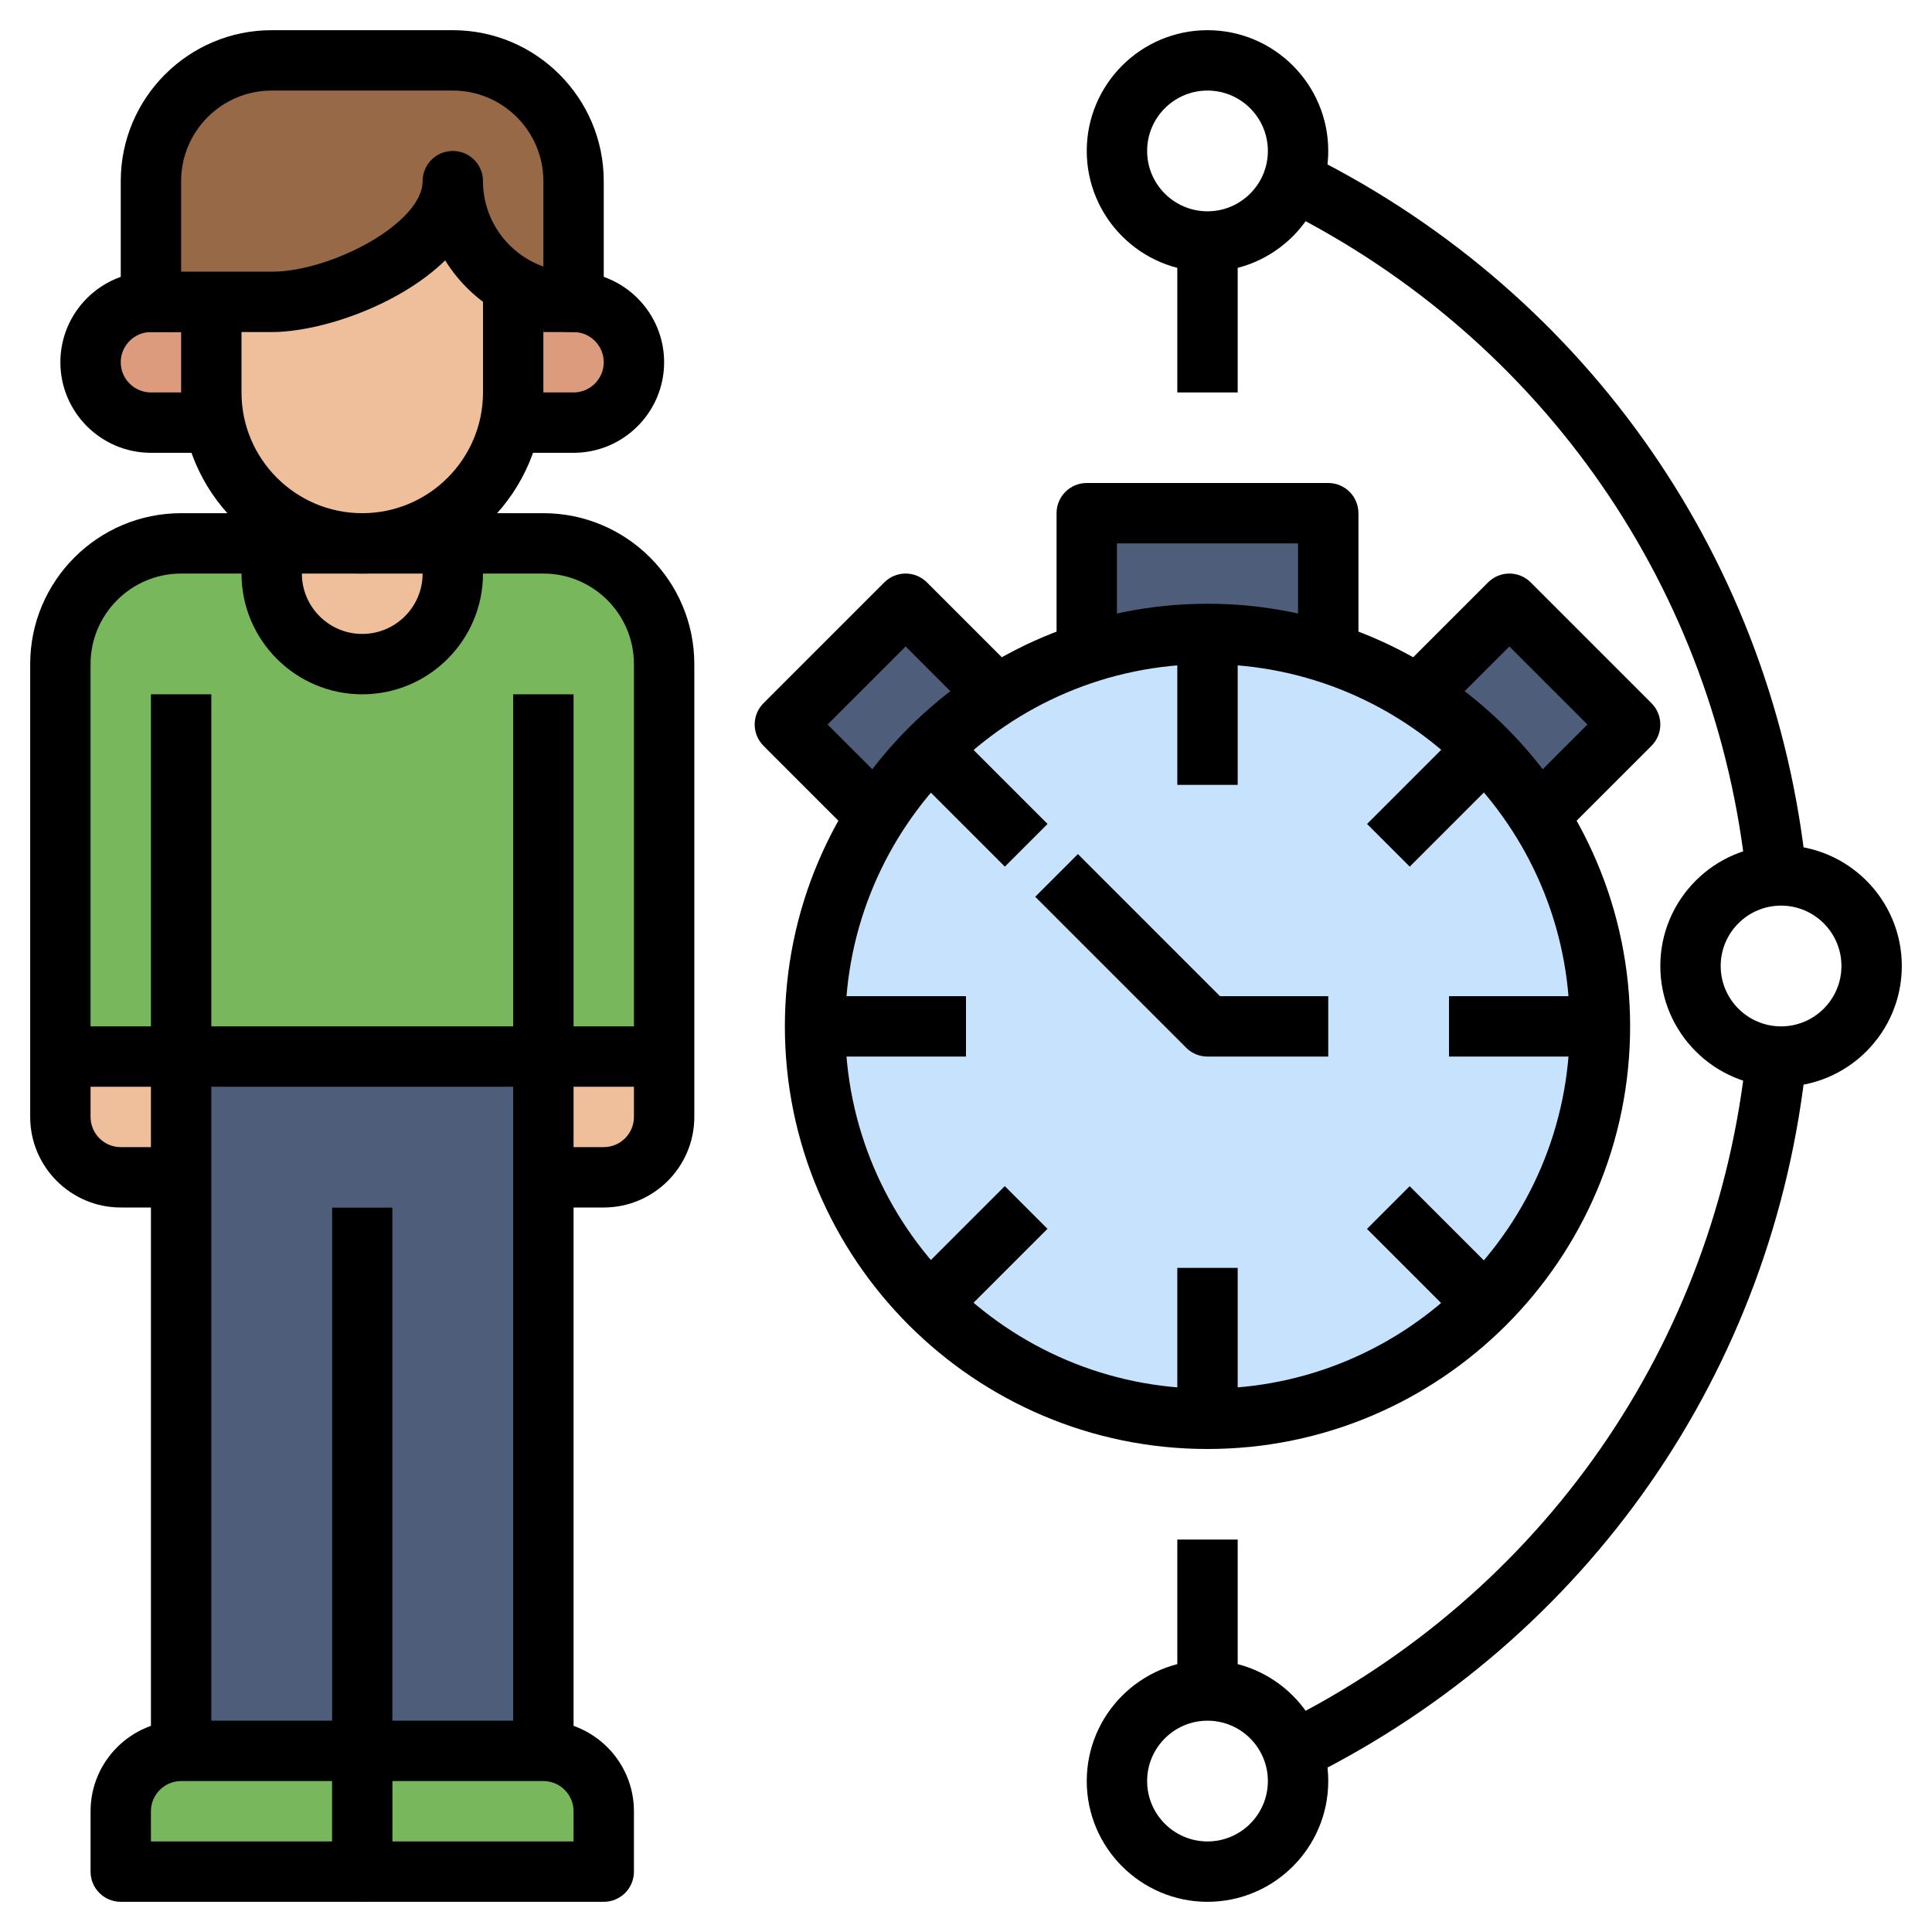 <svg id="Layer_3" enable-background="new 0 0 64 64" height="512" viewBox="0 0 64 64" width="512" xmlns="http://www.w3.org/2000/svg"><g><g><path d="m36 22v-5h8v5" fill="#4d5d7a"/></g><g><path d="m47 23 3-3 4 4-3 3" fill="#4d5d7a"/></g><g><path d="m33 23-3-3-4 4 3 3" fill="#4d5d7a"/></g><g><circle cx="40" cy="34" fill="#c7e2fc" r="13"/></g><g><path d="m18 39h2c1.105 0 2-.895 2-2v-15c0-2.209-1.791-4-4-4h-12c-2.209 0-4 1.791-4 4v15c0 1.105.895 2 2 2h2" fill="#78b75b"/></g><g><path d="m9 18v1c0 1.657 1.343 3 3 3 1.657 0 3-1.343 3-3v-1" fill="#efbe9a"/></g><g><path d="m6 39h-2c-1.105 0-2-.895-2-2v-2h4z" fill="#efbe9a"/></g><g><path d="m20 39h-2v-4h4v2c0 1.105-.895 2-2 2z" fill="#efbe9a"/></g><g><path d="m6 35h12v23h-12z" fill="#4d5d7a"/></g><g><path d="m12 58h-6c-1.105 0-2 .895-2 2v2h8z" fill="#78b75b"/></g><g><path d="m12 58h6c1.105 0 2 .895 2 2v2h-8z" fill="#78b75b"/></g><g><path d="m8 10h-3c-1.105 0-2 .895-2 2 0 1.105.895 2 2 2h3" fill="#db9b7c"/></g><g><path d="m16 10h3c1.105 0 2 .895 2 2 0 1.105-.895 2-2 2h-3" fill="#db9b7c"/></g><g><path d="m17 6v7c0 2.761-2.239 5-5 5-2.761 0-5-2.239-5-5v-7" fill="#efbe9a"/></g><g><path d="m15 6c0 2.209-3.791 4-6 4h-4v-4c0-2.209 1.791-4 4-4h6c2.209 0 4 1.791 4 4v4c-2.209 0-4-1.791-4-4z" fill="#976947"/></g><g><g><path d="m11 40h2v18h-2z" fill="#8892a0"/></g></g><g><path d="m40 48c-7.72 0-14-6.28-14-14s6.28-14 14-14 14 6.28 14 14-6.28 14-14 14zm0-26c-6.617 0-12 5.383-12 12s5.383 12 12 12 12-5.383 12-12-5.383-12-12-12z"/></g><g><path d="m45 22h-2v-4h-6v4h-2v-5c0-.552.447-1 1-1h8c.553 0 1 .448 1 1z"/></g><g><path d="m51.707 27.707-1.414-1.414 2.293-2.293-2.586-2.586-2.293 2.293-1.414-1.414 3-3c.391-.391 1.023-.391 1.414 0l4 4c.391.391.391 1.023 0 1.414z"/></g><g><path d="m28.293 27.707-3-3c-.391-.391-.391-1.023 0-1.414l4-4c.391-.391 1.023-.391 1.414 0l3 3-1.414 1.414-2.293-2.293-2.586 2.586 2.293 2.293z"/></g><g><path d="m5 23h2v35h-2z"/></g><g><path d="m12 63h-8c-.553 0-1-.448-1-1v-2c0-1.654 1.346-3 3-3h5v-17h2v22c0 .552-.447 1-1 1zm-7-2h6v-2h-5c-.552 0-1 .449-1 1z"/></g><g><path d="m17 23h2v35h-2z"/></g><g><path d="m20 63h-8v-2h7v-1c0-.551-.448-1-1-1h-6v-2h6c1.654 0 3 1.346 3 3v2c0 .552-.447 1-1 1z"/></g><g><path d="m2 34h20v2h-20z"/></g><g><path d="m19 11c-1.794 0-3.371-.95-4.253-2.374-1.537 1.498-4.135 2.374-5.747 2.374h-4c-.553 0-1-.448-1-1v-4c0-2.757 2.243-5 5-5h6c2.757 0 5 2.243 5 5v4c0 .552-.447 1-1 1zm-13-2h3c1.975 0 5-1.609 5-3 0-.552.447-1 1-1s1 .448 1 1c0 1.304.836 2.416 2 2.829v-2.829c0-1.654-1.346-3-3-3h-6c-1.654 0-3 1.346-3 3z"/></g><g><path d="m12 19c-3.309 0-6-2.691-6-6v-3h2v3c0 2.206 1.794 4 4 4s4-1.794 4-4v-4h2v4c0 3.309-2.691 6-6 6z"/></g><g><path d="m7 15h-2c-1.654 0-3-1.346-3-3s1.346-3 3-3h1v2h-1c-.552 0-1 .449-1 1s.448 1 1 1h2z"/></g><g><path d="m19 15h-2v-2h2c.552 0 1-.449 1-1s-.448-1-1-1h-1v-2h1c1.654 0 3 1.346 3 3s-1.346 3-3 3z"/></g><g><path d="m12 23c-2.206 0-4-1.794-4-4v-1h2v1c0 1.103.897 2 2 2s2-.897 2-2v-1h2v1c0 2.206-1.794 4-4 4z"/></g><g><path d="m20 40h-2v-2h2c.552 0 1-.449 1-1v-15c0-1.654-1.346-3-3-3h-12c-1.654 0-3 1.346-3 3v15c0 .551.448 1 1 1h2v2h-2c-1.654 0-3-1.346-3-3v-15c0-2.757 2.243-5 5-5h12c2.757 0 5 2.243 5 5v15c0 1.654-1.346 3-3 3z"/></g><g><path d="m39 21h2v5h-2z"/></g><g><path d="m39 42h2v5h-2z"/></g><g><path d="m27 33h5v2h-5z"/></g><g><path d="m48 33h5v2h-5z"/></g><g><path d="m31.5 24.379h2v4.243h-2z" transform="matrix(.707 -.707 .707 .707 -9.219 30.743)"/></g><g><path d="m46.5 39.379h2v4.243h-2z" transform="matrix(.707 -.707 .707 .707 -15.433 45.743)"/></g><g><path d="m45.379 25.5h4.243v2h-4.243z" transform="matrix(.707 -.707 .707 .707 -4.826 41.349)"/></g><g><path d="m30.379 40.5h4.243v2h-4.243z" transform="matrix(.707 -.707 .707 .707 -19.826 35.136)"/></g><g><path d="m44 35h-4c-.266 0-.52-.105-.707-.293l-5-5 1.414-1.414 4.707 4.707h3.586z"/></g><g><path d="m40 9c-2.206 0-4-1.794-4-4s1.794-4 4-4 4 1.794 4 4-1.794 4-4 4zm0-6c-1.103 0-2 .897-2 2s.897 2 2 2 2-.897 2-2-.897-2-2-2z"/></g><g><path d="m40 63c-2.206 0-4-1.794-4-4s1.794-4 4-4 4 1.794 4 4-1.794 4-4 4zm0-6c-1.103 0-2 .897-2 2s.897 2 2 2 2-.897 2-2-.897-2-2-2z"/></g><g><path d="m59 36c-2.206 0-4-1.794-4-4s1.794-4 4-4 4 1.794 4 4-1.794 4-4 4zm0-6c-1.103 0-2 .897-2 2s.897 2 2 2 2-.897 2-2-.897-2-2-2z"/></g><g><path d="m43.304 58.896-.889-1.792c8.679-4.301 14.45-12.602 15.437-22.207l1.99.204c-1.058 10.293-7.24 19.188-16.538 23.795z"/></g><g><path d="m57.852 29.102c-.98-9.542-6.7-17.818-15.301-22.138l.898-1.787c9.214 4.628 15.342 13.496 16.393 23.721z"/></g><g><path d="m39 8h2v5h-2z"/></g><g><path d="m39 51h2v5h-2z"/></g></g></svg>